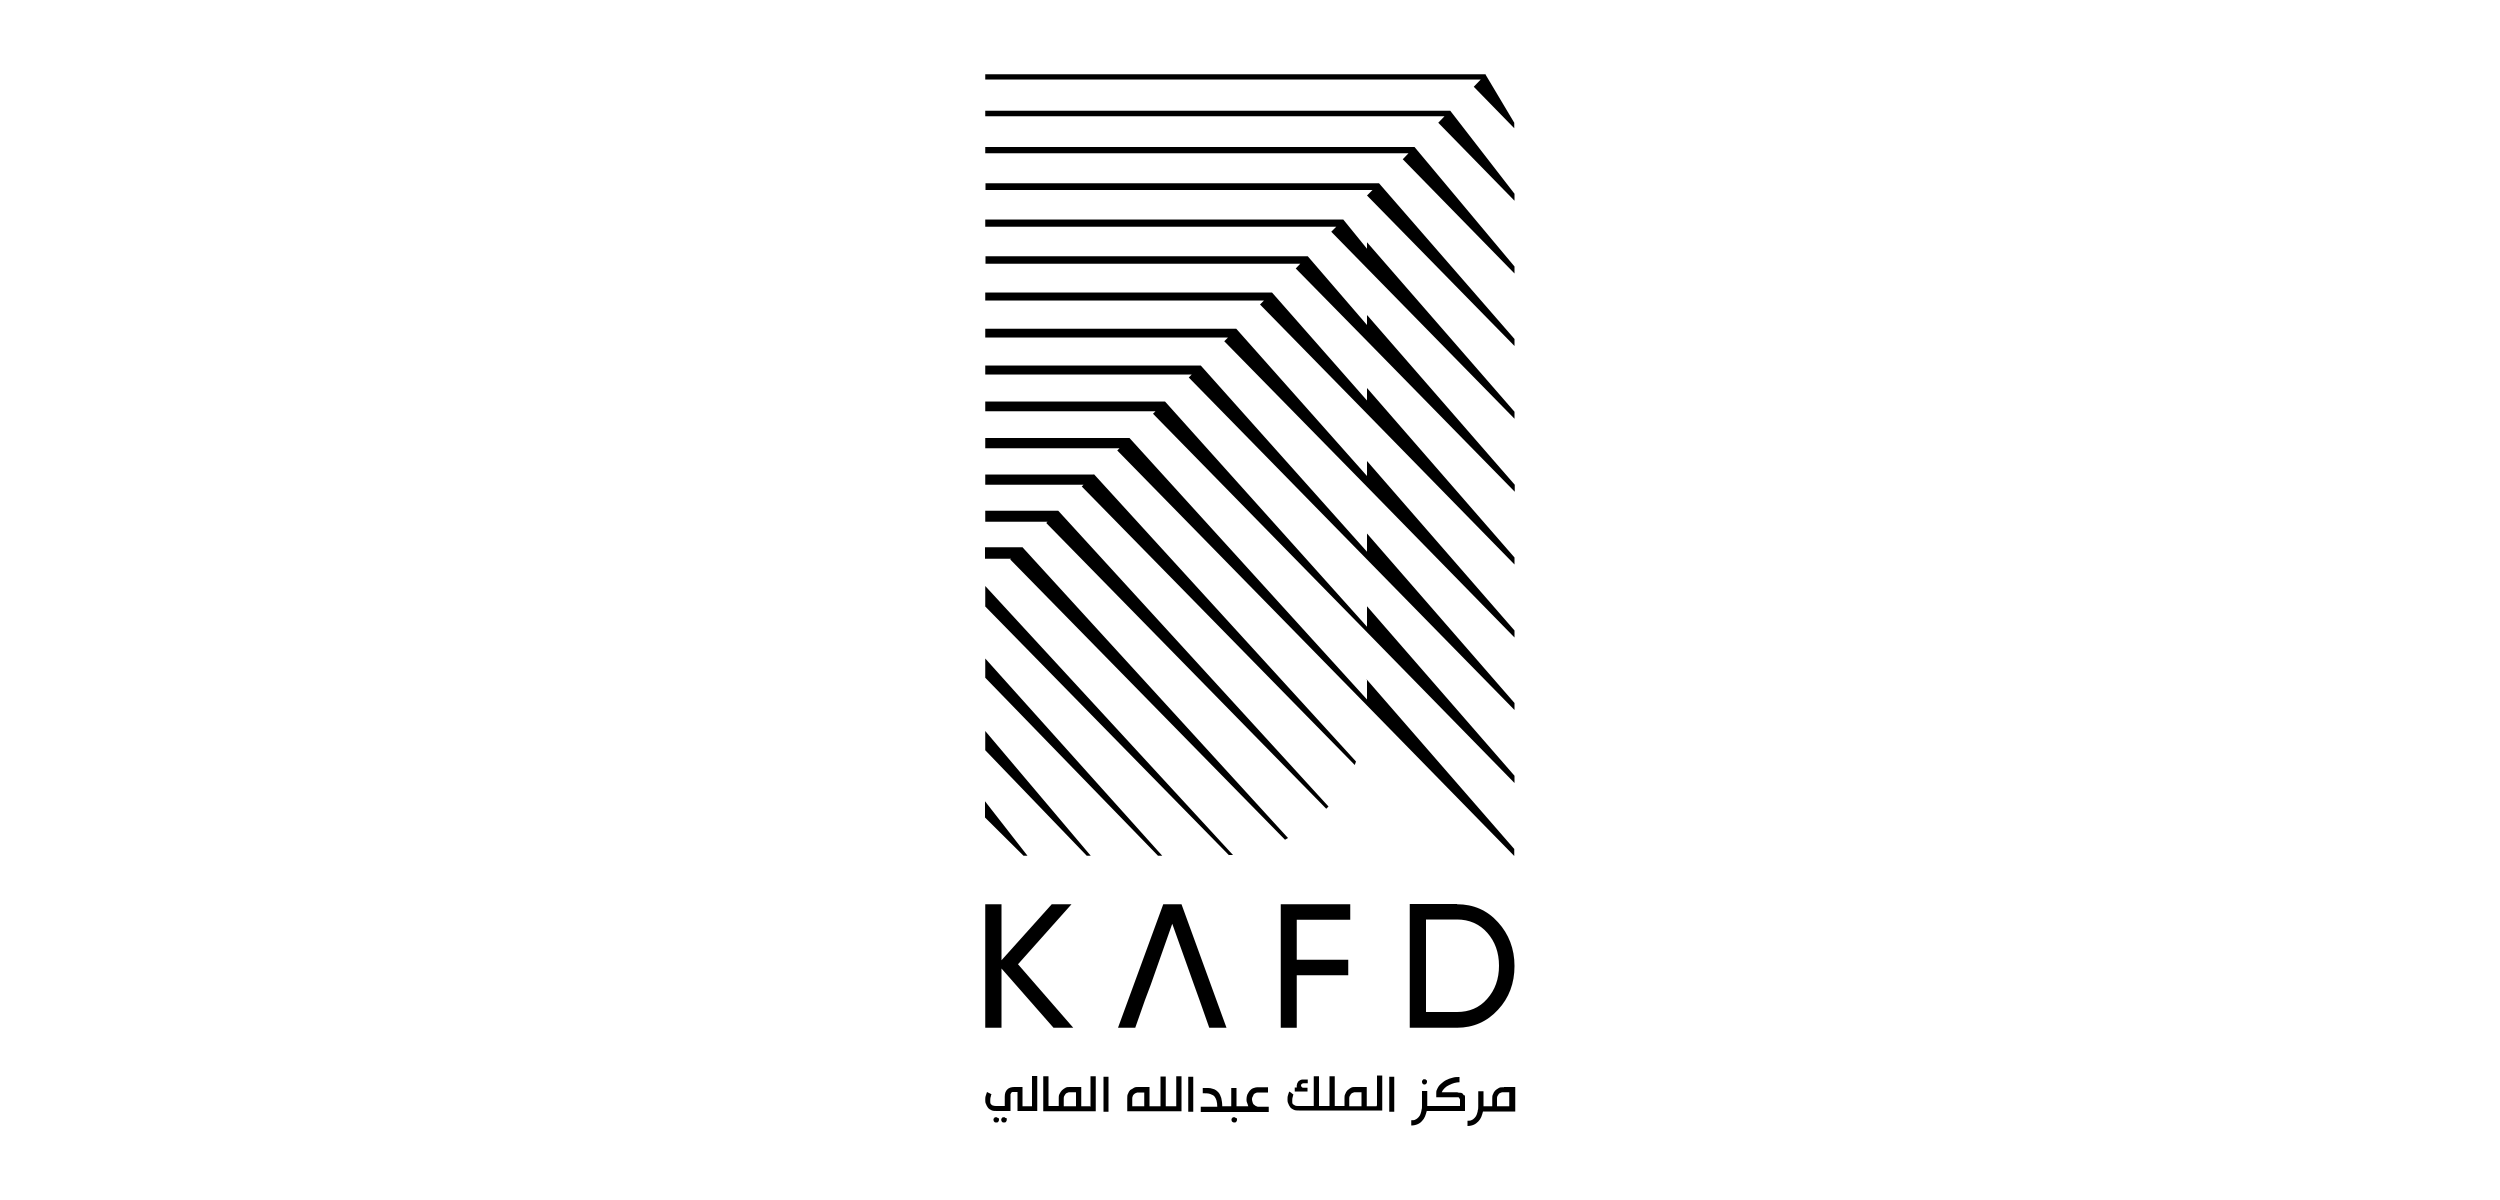 <?xml version="1.0" encoding="UTF-8"?>
<svg id="Layer_1" xmlns="http://www.w3.org/2000/svg" version="1.1" viewBox="0 0 100 48">
  <!-- Generator: Adobe Illustrator 29.6.0, SVG Export Plug-In . SVG Version: 2.1.1 Build 207)  -->
  <g id="surface1">
    <path d="M49.16,34.21l-9.75-9.95v-.82l9.91,10.76h-.16Z"/>
    <path d="M46.32,34.23l-6.91-7.12v-.77l7.08,7.89h-.17Z"/>
    <path d="M43.47,34.23l-4.06-4.22v-.77l4.22,4.99h-.16Z"/>
    <path d="M40.94,34.23l-1.54-1.53v-.65l1.7,2.18h-.16Z"/>
    <path d="M40.89,21.89h-1.49v.46h1.04l-.03.03,10.99,11.21.12-.07-10.63-11.64h0Z"/>
    <path d="M42.32,20.43h-2.91v.44h2.49l-.05.05,11.2,11.43.09-.09-10.81-11.83h-.01Z"/>
    <path d="M43.75,18.98h-4.34v.41h3.93l-.07.07,10.92,11.14.05-.14-10.48-11.49h-.01Z"/>
    <path d="M54.68,27.16v.82l-9.5-10.46h-5.77v.41h5.37l-.09.09,9.98,10.19,5.9,6.03v-.28l-5.9-6.78v-.02Z"/>
    <path d="M54.68,24.25v.82l-8.08-9.01h-7.19v.39h6.81l-.1.1,8.56,8.74,5.9,6.03v-.29s-5.9-6.78-5.9-6.78Z"/>
    <path d="M54.68,21.35v.72l-6.65-7.45h-8.62v.36h8.26l-.12.12,7.13,7.28,5.9,6.02v-.28l-5.9-6.78h0Z"/>
    <path d="M54.68,18.44v.6l-5.23-5.89h-10.04v.35h9.71l-.15.15,5.71,5.82,5.9,6.03v-.28s-5.9-6.78-5.9-6.78Z"/>
    <path d="M54.68,15.53v.49l-3.8-4.32h-11.47v.32h11.15l-.16.16,4.28,4.37,5.9,6.03v-.28l-5.9-6.78h0Z"/>
    <path d="M54.68,12.61v.39l-2.37-2.75h-12.89v.3h12.59l-.18.19,2.86,2.91,5.9,6.02v-.28l-5.9-6.78h-.01Z"/>
    <path d="M54.68,9.7v.25l-.95-1.17h-14.32v.29h14.04l-.2.2,1.43,1.46,5.9,6.02v-.28l-5.9-6.78h0Z"/>
    <path d="M60.58,13.84v-.28l-5.42-6.23h-15.74v.27h15.48l-.22.22s5.9,6.02,5.9,6.02Z"/>
    <path d="M56.58,5.88h-17.17v.25h16.93l-.23.24,4.47,4.57v-.28s-4-4.78-4-4.78Z"/>
    <path d="M58,4.43h-18.59v.22h18.37l-.25.26,3.05,3.12v-.28l-2.57-3.32h0Z"/>
    <path d="M59.43,2.97h-20.02v.21h19.82l-.28.29,1.62,1.66v-.22l-1.15-1.93h.01Z"/>
    <path d="M39.91,44.72s-.03-.02-.03-.03h-.08s-.03.02-.03.03-.02.03-.03.03v.04s0,.06.03.08c.02.03.05.03.08.03s.06,0,.08-.03c.02-.02.03-.05.03-.08v-.04s-.02-.03-.03-.03"/>
    <path d="M40.22,44.72s-.03-.02-.03-.03h-.08s-.03.02-.03.03-.02.03-.03.03v.04s0,.06.03.08c.02.03.05.03.08.03s.06,0,.08-.03c.02-.02.03-.05.03-.08v-.04s0-.03-.03-.03"/>
    <path d="M41.28,44.25h-.38v-.77h-.32c-.12,0-.23.03-.29.1-.07.07-.1.16-.1.29v.37h-.34s-.09,0-.13-.02c-.03,0-.06-.03-.08-.05-.02-.03-.03-.04-.03-.08v-.09s0-.09.02-.13c0-.04.02-.08.03-.1l-.18-.09s-.03.09-.05.15c-.02.05-.02.11-.02.17,0,.05,0,.11.03.16.02.05.04.1.08.15.03.04.09.08.14.1.06.03.13.03.22.03h.54v-.67s.02-.04.03-.06c.02-.02.03-.03.05-.03h.2v.76h.79v-1.4h-.21v1.2h.02-.02Z"/>
    <path d="M43.04,44.25h-.49v-.32s0-.06.02-.09.03-.05.05-.08c.03-.03.04-.04.08-.05.03-.02.06-.02.09-.02h.25v.55h0ZM43.64,44.25h-.39v-.77h-.46c-.06,0-.12,0-.17.03s-.1.06-.14.1c-.04.04-.07.09-.1.15-.03.05-.03.11-.03.16v.32h-.41v-1.19h-.21v1.4h2.1v-1.4h-.21v1.19h.02Z"/>
    <path d="M44.14,43.07h.2v1.4h-.2v-1.4Z"/>
    <path d="M45.29,44.25v-.31s0-.07.02-.09c0-.03.03-.06.05-.08.03-.03.05-.04.08-.05.03-.02.06-.02.09-.02h.24v.55s-.48,0-.48,0ZM47.05,44.25h-.42v-1.19h-.21v1.19h-.44v-.77h-.45c-.06,0-.12,0-.17.03s-.1.06-.15.09c-.04.04-.07.09-.09.15-.03.05-.03.11-.03.18v.52h2.17v-1.4h-.21v1.19h0Z"/>
    <path d="M47.53,43.07h.2v1.4h-.2v-1.4Z"/>
    <path d="M49.43,44.72s-.03-.02-.03-.03h-.08s-.03.02-.03.03-.02.03-.03.03v.04s0,.06.03.08c.02.02.05.03.08.03s.06,0,.08-.03c.02-.02.03-.05.03-.08v-.04s-.02-.03-.03-.03"/>
    <path d="M50.22,44.23s-.05-.03-.08-.06c-.02-.03-.03-.05-.04-.09s-.02-.07-.02-.1,0-.07.02-.1.03-.06.04-.09c.02-.03.04-.05.07-.06.03-.02.07-.03.1-.03h.41v-.21h-.41c-.07,0-.14.02-.19.04s-.1.06-.14.11c-.03.04-.06.09-.09.15-.02.06-.03.12-.03.18,0,.04,0,.09.02.13s.03.09.05.15h-.47v-.73h-.21v.73h-.36c0-.13-.02-.23-.04-.33-.03-.09-.06-.16-.11-.22-.03-.03-.07-.07-.1-.09-.04-.03-.09-.05-.14-.06-.05-.02-.11-.03-.17-.03h-.22v.21c.12,0,.22,0,.3.03.08.03.14.06.17.1s.06.09.08.16.03.15.03.25h-.66v.21h2.72v-.21h-.44s-.08-.03-.1-.04"/>
    <path d="M52.34,43.51h-.2s-.06,0-.07-.03c-.02-.02-.03-.03-.03-.06s0-.04.03-.06c.02-.02.04-.03.08-.03h.16v-.15h-.18s-.08,0-.11.02-.06.03-.08.05c-.02.03-.03.05-.05.08,0,.03-.02.06-.02.09v.08h-.08v.16h.51v-.15h.04Z"/>
    <path d="M54.46,44.25h-.49v-.32s0-.06.02-.09.03-.05.05-.08c.03-.03.04-.04.08-.05.03-.02.06-.02.09-.02h.25v.55h0ZM55.06,44.25h-.39v-.77h-.46c-.06,0-.12,0-.17.03s-.1.06-.14.1c-.04.04-.07.09-.09.15-.03.05-.03.11-.03.16v.32h-.39v-1.19h-.21v1.19h-.42v-1.19h-.21v1.19h-.63s-.09,0-.12-.02-.05-.03-.08-.05c-.02-.02-.03-.04-.03-.08v-.09s0-.09.02-.12c0-.04.02-.08.03-.1-.02,0-.03-.02-.04-.03-.02,0-.03-.02-.04-.03s-.03-.02-.04-.03c-.02,0-.03-.02-.05-.03-.02.04-.03.09-.05.15-.02.05-.02.11-.02.17,0,.05,0,.1.03.16.02.05.04.1.08.15.03.04.09.08.14.1.06.03.13.03.22.03h3.32v-1.4h-.21v1.19h0l-.02.04Z"/>
    <path d="M55.57,43.07h.2v1.4h-.2v-1.4Z"/>
    <path d="M56.97,43.38s.06,0,.08-.03c.02-.02.03-.05.03-.08v-.04s-.02-.03-.03-.03-.03-.02-.03-.03h-.08s-.03.02-.03.03-.02.03-.03.03v.04s0,.06.03.08c.02.03.04.03.08.03"/>
    <path d="M58.55,43.81s-.03-.05-.05-.07c-.03-.02-.05-.03-.09-.03-.03,0-.08,0-.12-.02h-.62c.03-.07.07-.12.12-.17s.11-.09.18-.12c.06-.03.13-.06.2-.08s.15-.03.21-.03v-.21h-.02c-.09,0-.17,0-.26.03-.09.02-.17.05-.25.09s-.15.1-.22.16-.12.14-.15.22c-.03.05-.03.1-.03.14v.17h.87s.04,0,.05.03c0,.02.02.03.03.06v.26h-1.31v-.6h-.21v.59c0,.06,0,.12-.02.17,0,.05-.03.11-.04.16-.02.05-.04.09-.08.13-.03.03-.07.07-.12.09-.04.03-.1.03-.17.03v.21c.09,0,.18-.02.25-.05s.13-.07.18-.13c.05-.05.09-.11.12-.18s.05-.15.07-.22h1.53v-.57s0-.04-.03-.07"/>
    <path d="M60.37,44.25h-.49v-.32s0-.06.02-.09.03-.05.05-.08c.03-.03.04-.04.08-.05.03-.02.06-.02.09-.02h.25v.55h0ZM60.12,43.49c-.06,0-.12,0-.17.03s-.1.06-.14.1c-.04.04-.07.09-.09.15-.03.05-.03.11-.03.16v.32h-.35v-.6h-.21v.6c0,.06,0,.12-.02.17,0,.06-.03.11-.04.16-.02.05-.04.09-.08.13s-.07.07-.12.09c-.05.03-.1.03-.17.03v.21c.09,0,.18-.02.25-.05s.13-.08.18-.13.09-.11.12-.18.05-.15.07-.22h1.29v-.98h-.47v.02h-.02Z"/>
    <path d="M42.93,41.11h-.79l-2.08-2.37v2.37h-.65v-4.94h.65v2.24l2.01-2.24h.79l-2.14,2.4s2.21,2.54,2.21,2.54Z"/>
    <path d="M47.76,39.39l-.87-2.44-.86,2.44-.23.61-.39,1.11h-.69l1.81-4.94h.73l1.8,4.94h-.69l-.39-1.11s-.22-.61-.22-.61Z"/>
    <path d="M54.01,36.79h-2.14v1.6h2.06v.62h-2.06v2.1h-.64v-4.94h2.78v.62Z"/>
    <path d="M58.28,40.48c.49,0,.9-.17,1.21-.53.31-.35.47-.79.47-1.32s-.16-.97-.47-1.32-.72-.53-1.21-.53h-1.24v3.7s1.24,0,1.24,0ZM58.28,36.17c.66,0,1.21.24,1.64.72.43.47.66,1.06.66,1.75s-.22,1.28-.66,1.75c-.43.47-.98.72-1.64.72h-1.89v-4.95h1.89Z"/>
  </g>
</svg>